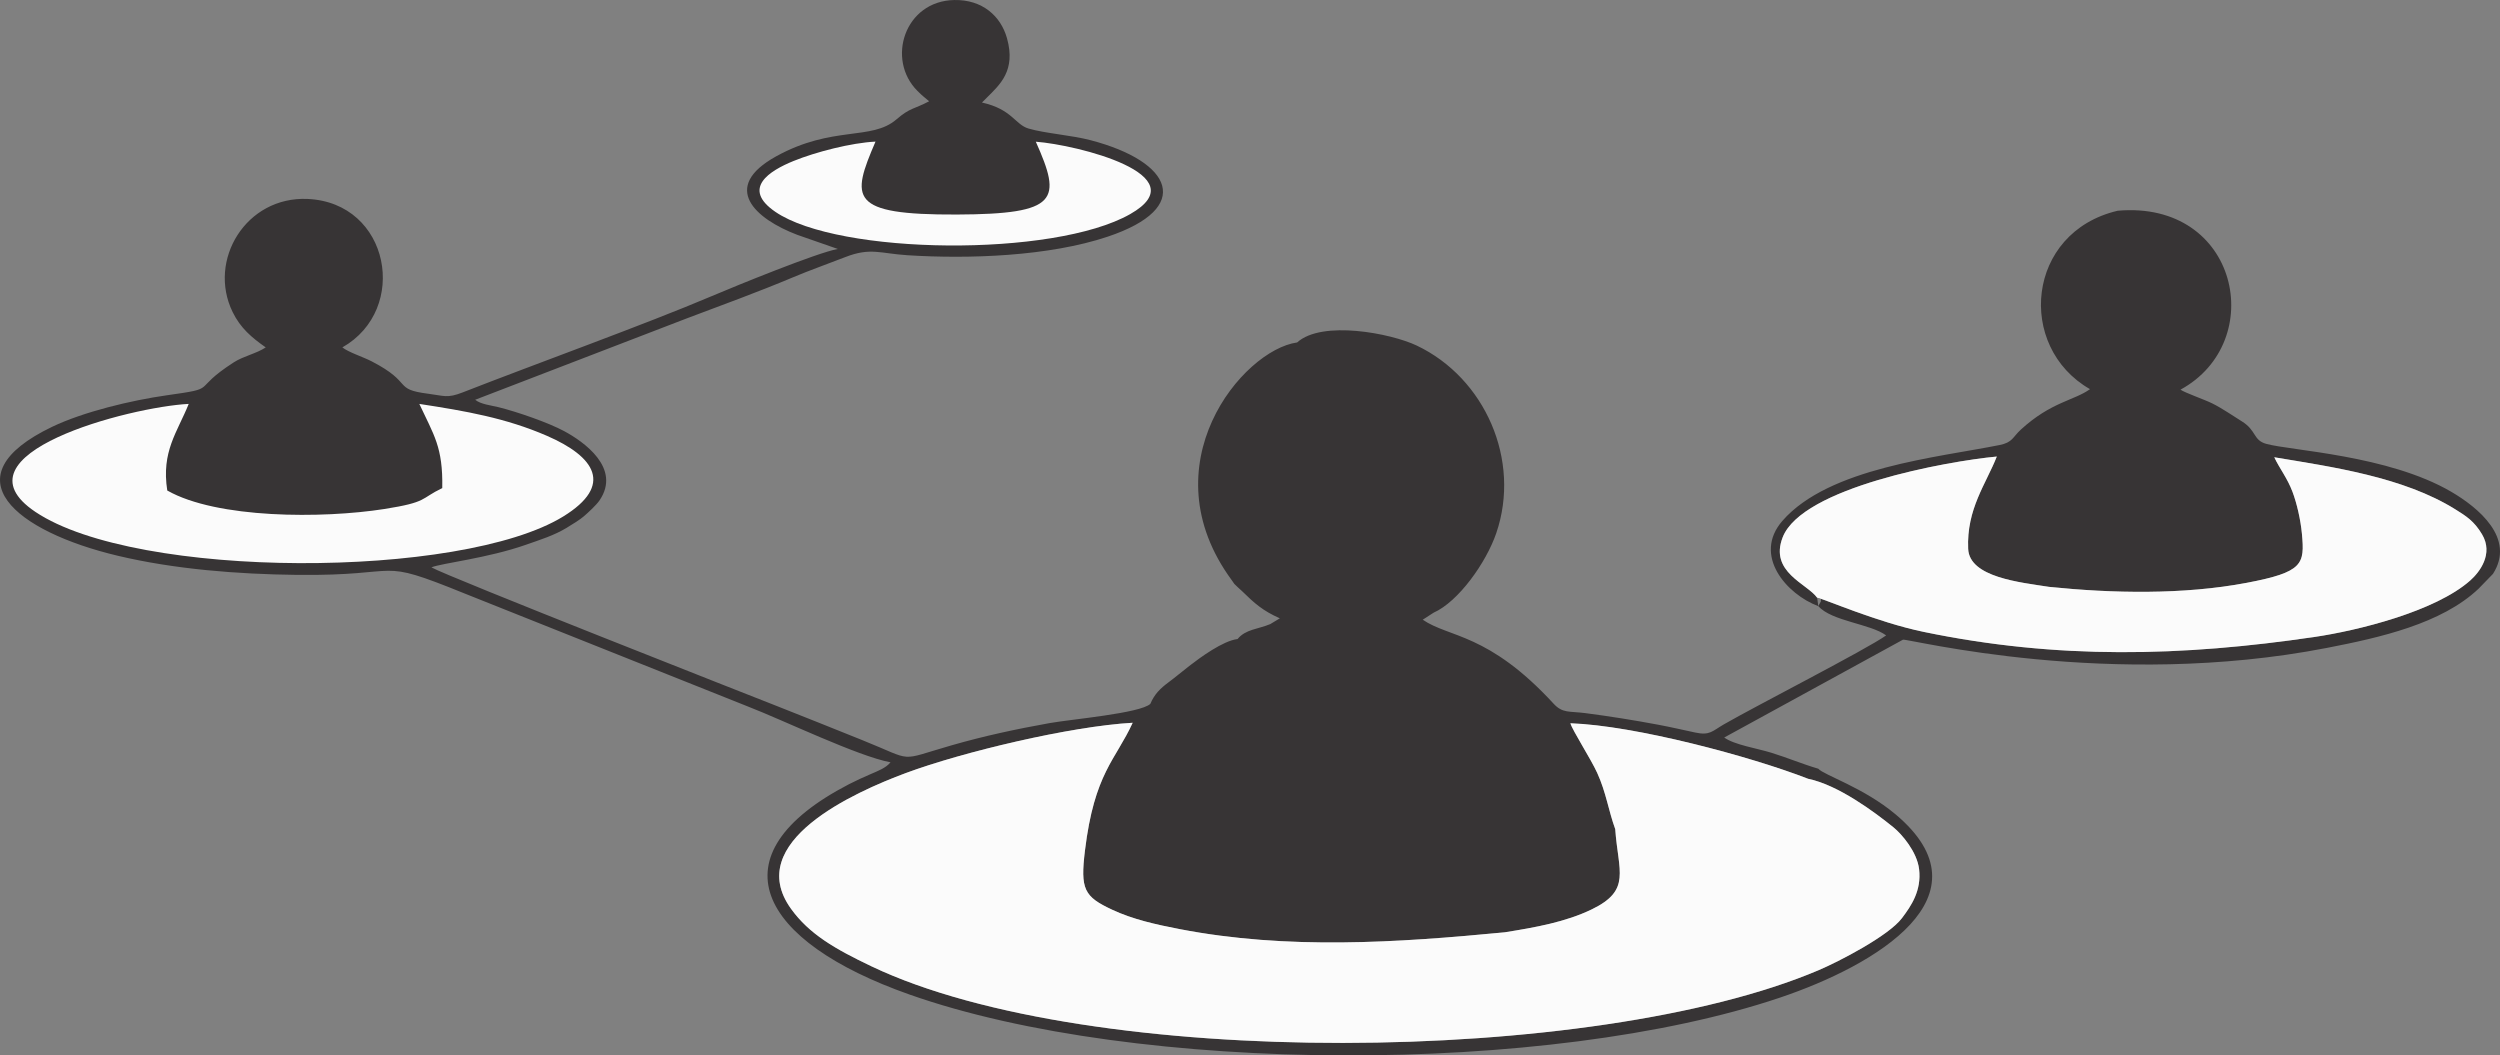 <svg xmlns:xlink="http://www.w3.org/1999/xlink" viewBox="0 0 7711.76 3255.6" style="shape-rendering:geometricPrecision; text-rendering:geometricPrecision; image-rendering:optimizeQuality; fill-rule:evenodd; clip-rule:evenodd" version="1.1" height="34.127mm" width="80.839mm" xml:space="preserve" xmlns="http://www.w3.org/2000/svg">
 <rect x="0" y="0" width="7711.76" height="3255.6" fill="#808080" stroke="none"/>
 <defs>
  <style type="text/css">
   
    .fil0 {fill:#373435}
    .fil1 {fill:#FBFBFB}
   
  </style>
 </defs>
 <g id="Layer_x0020_1">
  <g>
   <path d="M5577.51 2402.36c93.75,19.36 206.36,103.66 263.27,149.76 25.65,20.79 72.7,75.28 79.08,129.06 7.89,66.54 -24.8,113.68 -52.84,150.95 -41.33,54.92 -194.56,134.12 -258.08,161.05 -689.73,292.5 -2246.19,308.77 -2920.01,-12 -114.64,-54.59 -193,-100.22 -248.96,-177.93 -148.4,-206.06 195.15,-359.38 354.08,-418.53 173.52,-64.58 507.57,-144.36 699.89,-155.15 -52.57,115 -118.11,154.7 -147.15,394.06 -14.51,119.58 -3.13,142.09 84.31,182.78 64.35,29.94 134.51,45.48 208.06,59.68 333.07,64.28 670.77,41.74 1002.33,9.84 94.76,-15.12 187.95,-31.76 268.6,-70.76 122.92,-59.44 81.5,-116.92 72.45,-247.37 -21.16,-58.42 -28.08,-113.08 -55.66,-173.62 -19.97,-43.81 -76.64,-131.44 -82.66,-153.05 199.89,6.94 556.46,102.41 733.28,171.26zm27.92 -558.59c-31.13,-43.67 -148.03,-78.99 -106.41,-186.27 59.59,-153.62 504.88,-234.49 660.54,-249.23 -33.13,84.37 -93.73,161.92 -88.31,284.81 3.87,87.81 160.15,103.25 250,117.28 194.93,19.98 413.16,24.63 609.2,-12.53 174.45,-33.07 179.04,-57.66 170.32,-151.35 -4.07,-43.75 -15.88,-94.48 -29.15,-129.58 -16.01,-42.29 -39.87,-71.94 -56.18,-106.38 179.09,29.79 398.2,60.76 558.21,160.47 33.1,20.62 58.36,36.13 82.79,77.34 35.72,60.24 -7.35,116.29 -36.16,141.96 -108.64,96.79 -350.91,155.3 -478.51,174.2 -410.26,60.76 -795.79,70.29 -1207.75,-15.29 -129.4,-26.88 -273.23,-87.28 -317.11,-102.16l-11.48 -3.28zm926.98 -1193.69c-282.35,66.04 -313.69,419.72 -85.4,550.34 -48.62,35.12 -119.88,39.12 -213.21,124.68 -25.66,23.52 -25.15,39.49 -65.42,47.62 -189.19,38.16 -527.32,69.77 -670.13,233.9 -92.77,106.61 13.19,226.96 110.58,263.14 42.24,46.98 160.45,54.19 209.4,90.29 -62.22,44.03 -400.77,216.86 -500.29,274.21 -36.34,20.94 -43.2,35.11 -88.58,25.41 -38.19,-8.16 -75.68,-16.93 -114.76,-24.23 -73.88,-13.81 -147.63,-25.69 -223.52,-35.58 -50.16,-6.53 -70.87,1.04 -98.63,-29.12 -201.44,-218.85 -322.46,-203.17 -403.72,-259.14l33.55 -21.68c76.46,-33.89 162.04,-154.24 193.19,-245.14 77.24,-225.4 -34.84,-478.74 -245.2,-578.81 -79.41,-37.78 -292,-79.24 -369.02,-9.61 -168.53,23.41 -463.01,378.12 -201.44,733.67 13.34,18.13 0.93,4.15 18.75,21.79 3.47,3.43 12.36,11.25 12.69,11.56 39.1,38.29 63.63,60.25 116.66,83.98l-29.32 17.69c-37,15.72 -76.47,15.77 -101.03,46.2 -44.85,5.19 -115.54,57.09 -149.18,83.14 -26.41,20.45 -39.1,31.95 -63.44,50.02 -26.18,19.41 -43.86,36.91 -56.53,66.8 -31.13,29.15 -244.71,47.51 -310.91,59.37 -104.58,18.76 -202.03,39.77 -301.54,68.34 -170.78,49.02 -110.94,50.34 -275.99,-15.8 -90.86,-36.4 -177.24,-71.3 -265.55,-105.99 -73.46,-28.86 -1017.61,-399.78 -1063.67,-427.06 31.93,-12.95 172.92,-28.01 291.02,-69.48 45.85,-16.09 86.76,-28.7 125.41,-51.97 21.41,-12.89 42.1,-25.95 53.53,-35.77 14.74,-12.67 38.84,-34.98 48.55,-49.21 68.07,-99.71 -48.93,-181.52 -109.34,-213.91 -49.17,-26.36 -144.19,-59.26 -202,-73.62 -22.73,-5.65 -55.12,-8.91 -72.14,-22.96l652.4 -250.92c110.7,-41.75 221.58,-82.03 326.1,-126.05 55.66,-23.44 106.79,-41.11 163.3,-63.19 77.68,-30.36 107.44,-11.03 192.05,-5.65 188.48,12.01 435.44,3.56 617.12,-57.25 266.56,-89.21 199.39,-231.68 -52.72,-297.64 -60.17,-15.74 -139.32,-20.77 -191.2,-35.9 -41.91,-12.23 -50.44,-59.48 -143.76,-80.29l14.91 -14.91c40.65,-40.69 90.19,-83.69 62.24,-183.53 -19.31,-68.99 -76.68,-119.27 -162.21,-117.79 -153.79,2.67 -211.02,183.66 -113.86,280.51 19.08,19.03 19.59,17.36 35.94,31.82 -46.12,24.47 -58.72,19.4 -100.86,55.89 -76.8,66.47 -196.54,18 -370.34,113.58 -175.05,96.26 -64,193.77 64.47,242.53l125.02 43.6c-63.48,11.22 -316.63,114.76 -387.93,145.07 -206.26,87.67 -544.44,209.36 -769.25,297.4 -47.85,18.75 -57.1,10.39 -106.84,4.04 -109.42,-13.96 -44.03,-32.65 -173.4,-99.6 -28.23,-14.61 -71.26,-27.78 -90.93,-43.27 206.87,-117.24 146.91,-446.7 -107.26,-457.93 -189.85,-8.39 -309.25,188.85 -231.23,348.79 24.19,49.62 58.92,78.83 102.12,109.14 -28.13,18.95 -68.42,26.65 -98.92,46.33 -136.43,88.03 -40.91,78.11 -205.4,101.28 -110.17,15.52 -258.15,51.11 -354.66,97.42 -321.41,154.22 -112.04,322.97 202.99,397.79 174.41,41.42 368.19,56.79 552.57,58.91 341.55,3.92 235.15,-56.9 517.53,57.65l871.55 347.62c114.58,44.41 339.59,153.57 441.64,172.94 -14.62,17.72 -38.63,26.46 -61.41,36.39 -22.69,9.89 -44.92,19.83 -66.22,30.86 -423.85,219.41 -279.55,484.94 186.39,649.11 702.16,247.4 1971.17,249.77 2684.32,9.67 297.57,-100.19 656.47,-313.89 357.66,-565.16 -99.14,-83.36 -222.77,-121.93 -238.85,-141.18 -48.07,-13.99 -94.35,-33.66 -144.33,-49.1 -45.69,-14.12 -114.49,-24.48 -145.85,-47.11l551.44 -301.82c18.17,-3.13 639.2,155.58 1308.34,25.27 162.59,-31.66 352.68,-74.03 467.03,-182.35l44.49 -45.83c70.65,-109.97 -45.9,-205.05 -128.82,-253.45 -194.15,-113.31 -494.4,-126.53 -570.58,-147.69 -40.92,-11.36 -29.35,-41.13 -75.42,-69.55 -27.56,-16.99 -58.76,-39.1 -90.68,-55.04 -24.68,-12.33 -83.69,-32.5 -98.32,-42.58 271,-147.76 179.89,-584.73 -193.71,-551.93zm-926.98 1193.69c18.24,-4.74 1.24,-3.1 11.48,3.25 0.04,2.64 0.32,6.4 0.08,7.94l-8.15 14.81 -3.41 -26z" class="fil0"></path>
  </g>
  <path d="M4982.55 2557.78c9.04,130.45 50.46,187.93 -72.45,247.37 -80.65,39.01 -173.84,55.64 -268.6,70.76 -331.56,31.9 -669.26,54.44 -1002.33,-9.84 -73.55,-14.19 -143.7,-29.74 -208.06,-59.68 -87.44,-40.69 -98.82,-63.2 -84.31,-182.78 29.04,-239.36 94.58,-279.06 147.15,-394.06 -192.32,10.79 -526.38,90.57 -699.89,155.15 -158.93,59.16 -502.48,212.48 -354.08,418.53 55.97,77.71 134.33,123.35 248.96,177.93 673.82,320.77 2230.28,304.5 2920.01,12 63.51,-26.93 216.75,-106.13 258.08,-161.05 28.04,-37.26 60.73,-84.41 52.84,-150.95 -6.38,-53.78 -53.43,-108.27 -79.08,-129.06 -56.91,-46.1 -169.53,-130.41 -263.27,-149.76 -176.83,-68.85 -533.39,-164.32 -733.28,-171.26 6.02,21.62 62.69,109.25 82.66,153.05 27.58,60.54 34.5,115.2 55.66,173.62z" class="fil1"></path>
  <path d="M5605.43 1843.77c19.57,2.72 183.2,75.24 328.58,105.44 411.96,85.58 797.49,76.05 1207.75,15.29 127.6,-18.9 369.87,-77.41 478.51,-174.2 28.82,-25.67 71.88,-81.72 36.16,-141.96 -24.43,-41.21 -49.69,-56.71 -82.79,-77.34 -160.01,-99.71 -379.12,-130.67 -558.21,-160.47 16.31,34.44 40.17,64.09 56.18,106.38 13.27,35.1 25.08,85.83 29.15,129.58 8.72,93.69 4.13,118.27 -170.32,151.35 -196.04,37.16 -414.27,32.5 -609.2,12.53 -89.84,-14.03 -246.12,-29.47 -250,-117.28 -5.42,-122.9 55.18,-200.45 88.31,-284.81 -155.66,14.74 -600.95,95.62 -660.54,249.23 -41.61,107.28 75.29,142.6 106.41,186.27z" class="fil1"></path>
  <path d="M1293.52 1245.98c44.42,95.78 73.19,132.51 70.72,259.65 -68.76,32.9 -43.83,43.3 -178.75,64.52 -190.95,30.02 -516.57,29.94 -669.52,-57.04 -18.78,-120.7 30.89,-179.47 66.15,-267.2 -181.79,9.19 -739.31,154.56 -472.86,333.19 312.29,209.36 1313.73,207.32 1628.04,14.16 156.76,-96.34 98.36,-184.56 -50.75,-249.11 -126.41,-54.72 -249.76,-76.21 -393.02,-98.16z" class="fil1"></path>
  <path d="M3195.18 437.13c80.14,179.58 71.02,223.46 -243.58,224.66 -334.64,1.29 -325.99,-50.2 -250.92,-224.96 -74.39,3.59 -184.22,31.92 -252.52,59.64 -74.48,30.22 -162.06,84.79 -56.26,157.07 194.85,133.13 858.18,141.01 1094.23,7 212.92,-120.89 -164.95,-214 -290.94,-223.41z" class="fil1"></path>
 </g>
</svg>
